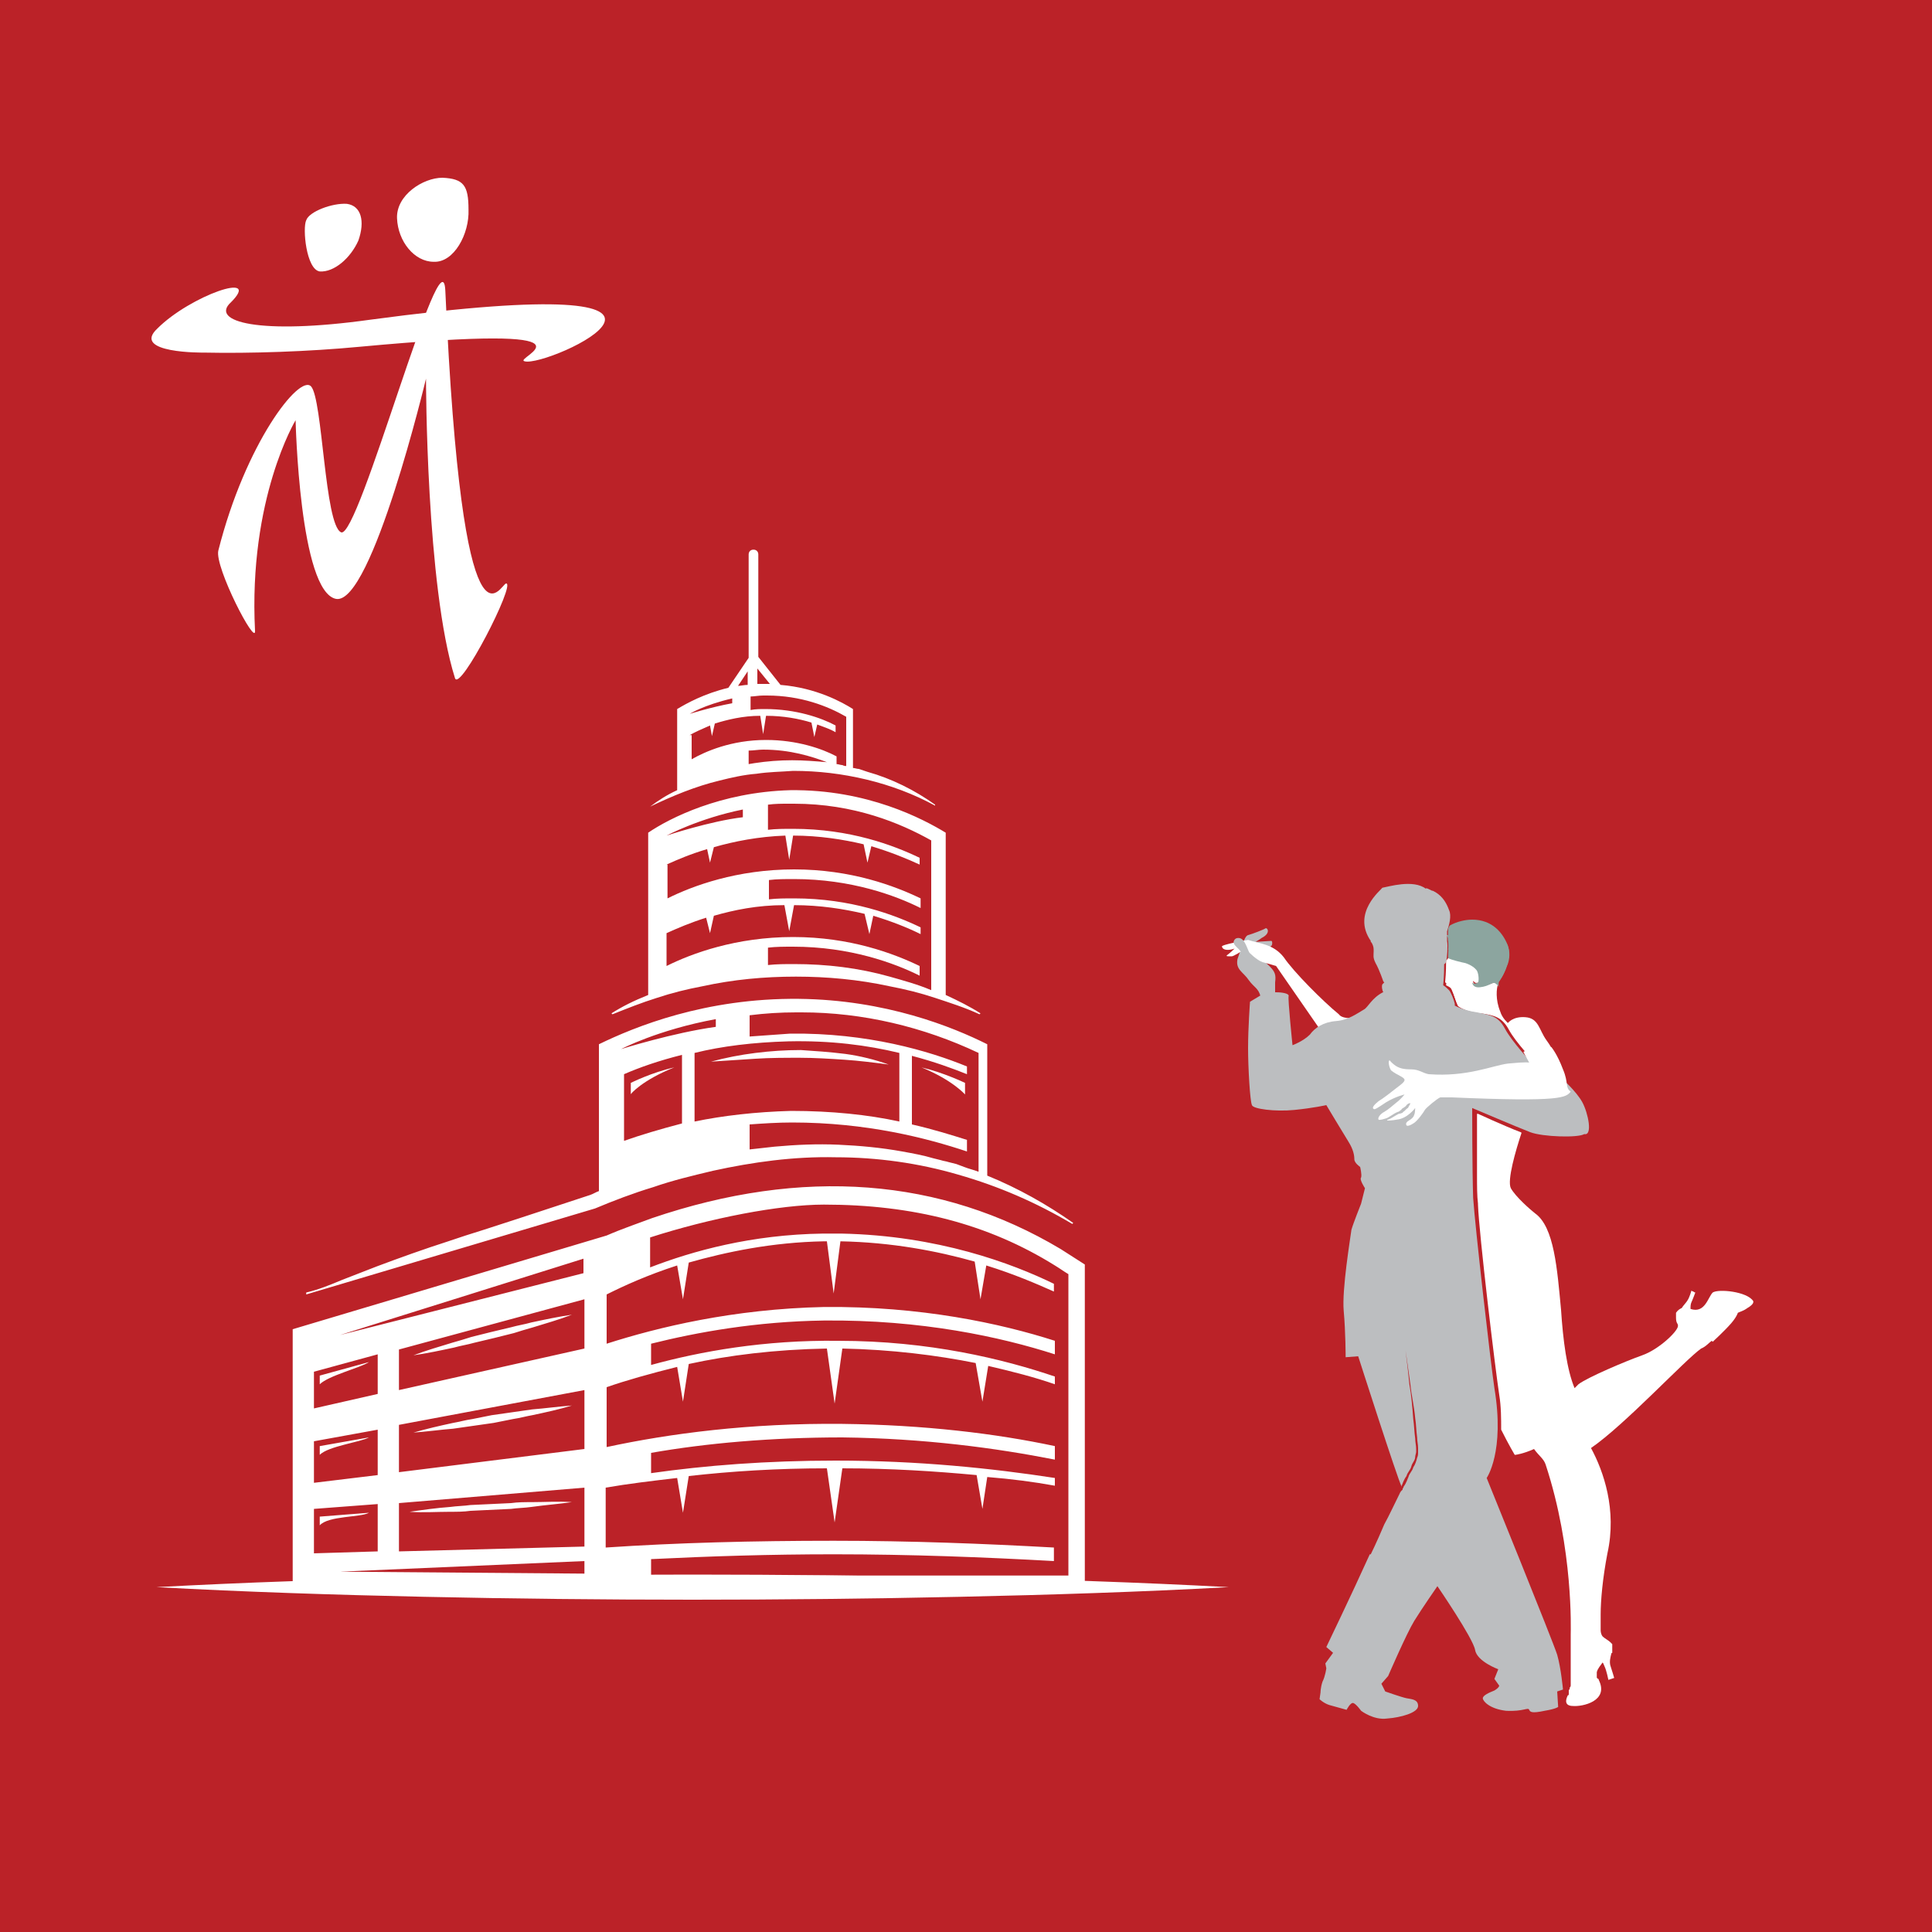 <?xml version="1.0" encoding="utf-8"?>
<!-- Generator: Adobe Illustrator 27.9.0, SVG Export Plug-In . SVG Version: 6.00 Build 0)  -->
<svg version="1.1" id="Layer_1" xmlns="http://www.w3.org/2000/svg" xmlns:xlink="http://www.w3.org/1999/xlink" x="0px" y="0px"
	 viewBox="0 0 200 200" style="enable-background:new 0 0 200 200;" xml:space="preserve">
<style type="text/css">
	.st0{fill:#BB2228;}
	.st1{fill:#FFFFFF;}
	.st2{fill-rule:evenodd;clip-rule:evenodd;fill:#FFFFFF;}
	.st3{fill-rule:evenodd;clip-rule:evenodd;fill:#8CA59F;}
	.st4{fill-rule:evenodd;clip-rule:evenodd;fill:#BCBEC0;}
</style>
<rect class="st0" width="200" height="200"/>
<g>
	<path class="st1" d="M26.4,65.3c0.1,1.7-4.2-6.6-3.8-8.3c2.8-11.1,8.4-18.3,9.6-17c1.2,1.3,1.4,14.3,3.1,15.1
		c1.8,0.9,10.5-31.7,10.8-25c1.8,40,5.7,30.3,6.3,30.3c1,0-4.8,11.3-5.3,9.8c-3-9.5-3-31-3-31S38.5,62.6,34.8,62
		c-3.8-0.7-4.2-18.5-4.2-18.5S25.7,51.6,26.4,65.3z"/>
	<path class="st1" d="M21.1,36.5c4.8,0.1,10.8-0.1,16.1-0.6c26.9-2.5,15.8,1.2,17.1,1.5c2.4,0.7,24.9-9.8-16-4.3
		c-11.5,1.6-16.6,0.2-14.4-1.8c3.3-3.3-4.2-0.7-7.6,2.7C13.5,36.6,21.1,36.5,21.1,36.5z"/>
	<path class="st1" d="M37.1,24.9c-0.8,1.8-2.5,3.3-4,3.2c-1.4-0.2-1.8-4.5-1.4-5.3c0.3-0.9,2.7-1.8,4.2-1.7
		C37.4,21.3,37.8,22.9,37.1,24.9z"/>
	<path class="st1" d="M48.5,21.7c0.1,2.5-1.5,5.5-3.6,5.4c-2,0-3.7-2.1-3.8-4.5c-0.1-2.4,2.7-4.2,4.7-4.2
		C48,18.5,48.5,19.2,48.5,21.7z"/>
</g>
<g id="Building_x5F_5">
	<path class="st1" d="M55.2,137.4c-0.7,0.2-1.4,0.4-2,0.6l-2,0.5l-2.1,0.5c-0.7,0.2-1.4,0.3-2.1,0.5c-1.4,0.3-2.8,0.6-4.2,0.8
		c1.3-0.5,2.7-0.9,4-1.3c0.7-0.2,1.4-0.4,2-0.6l2-0.5l2.1-0.5c0.7-0.2,1.4-0.3,2.1-0.5c1.4-0.3,2.8-0.6,4.2-0.8
		C57.9,136.6,56.5,137,55.2,137.4z M59.2,145.5c-1.4,0.1-2.8,0.3-4.1,0.4c-0.7,0.1-1.4,0.2-2.1,0.3l-2.1,0.3l-2,0.4
		c-0.7,0.1-1.4,0.3-2,0.4c-1.4,0.3-2.7,0.6-4.1,1c1.4-0.1,2.8-0.3,4.1-0.4c0.7-0.1,1.4-0.2,2.1-0.3l2.1-0.3l2-0.4
		c0.7-0.1,1.4-0.3,2-0.4C56.5,146.2,57.9,145.9,59.2,145.5z M59.2,155.5c-1.4-0.1-2.8,0-4.2,0c-0.7,0-1.4,0-2.1,0.1l-2.1,0.1
		l-2.1,0.1c-0.7,0.1-1.4,0.1-2.1,0.2c-1.4,0.1-2.8,0.3-4.2,0.5c1.4,0.1,2.8,0,4.2,0c0.7,0,1.4,0,2.1-0.1l2.1-0.1l2.1-0.1
		c0.7-0.1,1.4-0.1,2.1-0.2C56.4,155.8,57.8,155.7,59.2,155.5z M38.2,141l-5.1,1.4v0.9C34,142.4,37.3,141.6,38.2,141z M38.2,148.8
		l-5.1,0.9v0.9C34,149.7,37.3,149.3,38.2,148.8z M38.2,156.6l-5.1,0.4v0.9C34,156.9,37.3,157.1,38.2,156.6z M62.8,127.9
		c1.6-0.7,3.1-1.2,4.7-1.8c15.6-5.3,29.9-4.2,42.3,3.2c0.8,0.5,1.7,1.1,2.5,1.6v33.3h-82v-26.6L62.8,127.9z M62.8,139.1
		c5.3-1.7,13.1-3.6,22.5-3.8c10-0.1,18.3,1.7,23.9,3.5v1.4c-5.6-1.8-13.8-3.6-23.9-3.5c-7,0.1-13.1,1.2-17.9,2.4v2.2
		c5.1-1.4,11.7-2.6,19.4-2.5c9.4,0,17.1,1.9,22.4,3.7v0.8c-2-0.7-4.3-1.3-6.9-1.9l-0.6,3.7l-0.7-4c-4-0.8-8.7-1.4-13.8-1.5l-0.8,5.7
		l-0.8-5.7c-5.4,0.1-10.2,0.7-14.3,1.6l-0.6,3.9l-0.6-3.6c-2.8,0.7-5.3,1.4-7.3,2.1v6.2c6.5-1.4,14.8-2.5,24.4-2.4
		c8.5,0.1,15.9,1,22,2.3v1.4c-6.1-1.2-13.5-2.2-22-2.3c-7.4,0-14.1,0.6-19.8,1.6v2.1c5.6-0.8,12-1.3,19.1-1.3
		c8.6,0,16.2,0.8,22.7,1.8v0.8c-2.2-0.4-4.5-0.7-7-0.9l-0.5,3.3l-0.6-3.5c-4.3-0.4-8.9-0.7-13.9-0.7l-0.8,5.6l-0.8-5.6
		c-5.1,0-9.9,0.3-14.3,0.8l-0.6,3.8l-0.6-3.6c-2.6,0.3-5.1,0.6-7.4,1v6.2c7.4-0.5,15.3-0.7,23.6-0.7c8,0,15.6,0.3,22.8,0.7v1.4
		c-7.2-0.4-14.8-0.7-22.8-0.7c-6.6,0-12.8,0.2-18.9,0.5v1.7h43.2v-31.2c-0.5-0.3-0.9-0.6-1.4-0.9c-6.9-4.3-14.7-6.3-23.9-6.3
		c-4.6,0-11.8,1.4-18,3.4v3.1c4.4-1.7,10.5-3.4,17.9-3.5c0.1,0,0.2,0,0.2,0l0,0h1.7l0,0c10,0.2,17.7,3.1,22,5.2v0.8
		c-1.8-0.8-4.1-1.8-7-2.7l-0.6,3.5l-0.6-3.9c-3.9-1.1-8.6-2-13.9-2.1l-0.7,5.4l-0.7-5.4c-0.1,0-0.2,0-0.3,0
		c-5.4,0.1-10.1,1.1-14,2.2l-0.6,3.8l-0.6-3.5c-3.1,1-5.5,2.1-7.3,3V139.1z M60.4,130.3l-25.2,7.9l25.2-6.4V130.3z M60.5,134.5
		l-19.2,5.2v4.2l19.2-4.3V134.5z M60.5,143.9l-19.2,3.6v4.9l19.2-2.4V143.9z M60.5,154l-19.2,1.6v5l19.2-0.5V154z M60.5,162.9v-1.3
		l-25.3,1.1L60.5,162.9z M32.5,160.8l6.6-0.2v-4.9l-6.6,0.5V160.8z M32.5,153.5l6.6-0.8v-4.7l-6.6,1.2V153.5z M32.5,145.8l6.6-1.5
		v-4.1l-6.6,1.8V145.8z M87.5,109.1c1.5,0.2,3.1,0.6,4.5,1.1c-1.5-0.2-3.1-0.4-4.6-0.5c-1.5-0.1-3.1-0.2-4.6-0.2
		c-1.5,0-3.1,0-4.6,0.1c-1.5,0.1-3.1,0.2-4.6,0.3c1.5-0.4,3-0.7,4.6-0.9c1.6-0.2,3.1-0.3,4.7-0.3C84.4,108.8,85.9,108.9,87.5,109.1z
		 M99.9,113.3l0-1.2c0,0-2.3-1.1-4.5-1.6C98.6,111.8,99.9,113.3,99.9,113.3z M69.8,110.5c-2.3,0.5-4.5,1.6-4.5,1.6l0,1.2
		C65.2,113.3,66.5,111.8,69.8,110.5z M35.4,132.5l1.8-0.7l1.8-0.7c2.4-0.9,4.9-1.8,7.4-2.6c0.6-0.2,1.2-0.4,1.8-0.6l1.9-0.6l3.7-1.2
		l7.3-2.4c0.3-0.1,0.6-0.3,0.9-0.4v-15.2c3.7-1.8,11-4.8,20.7-4.7c9,0.1,15.9,2.9,19.5,4.7c0,4.5,0,9.1,0,13.6
		c3.2,1.3,6.2,3,8.9,4.9l-0.1,0.1c-3.7-2.2-7.6-3.9-11.8-5.1c-4.1-1.2-8.4-1.8-12.7-1.8c-4.3-0.1-8.6,0.5-12.7,1.4
		c-2.1,0.5-4.2,1-6.2,1.7c-2,0.6-4.1,1.4-6,2.2l0,0l0,0l-29.9,8.9l0-0.2C33,133.5,34.2,133,35.4,132.5z M77.5,119
		c0.9-0.1,1.8-0.2,2.7-0.3c2.2-0.2,4.4-0.3,6.6-0.2c2.2,0.1,4.4,0.3,6.6,0.7c1.1,0.2,2.2,0.4,3.2,0.7l0.8,0.2
		c0.3,0.1,0.5,0.1,0.8,0.2l0.8,0.2c0.3,0.1,0.5,0.2,0.8,0.3c0.5,0.2,1,0.3,1.5,0.5V109c-5.7-2.7-12-4.2-18.3-4.2c-0.2,0-0.4,0-0.6,0
		c-1.6,0-3.2,0.1-4.8,0.3v2.2c1.3-0.1,2.7-0.2,4.2-0.3c8-0.1,14.4,1.8,18.3,3.4v0.8c-1.5-0.6-3.4-1.3-5.7-1.9v7.1
		c2.2,0.5,4.1,1.1,5.7,1.6v1.2c-4.2-1.4-10.4-3-18.1-3c-1.5,0-3,0.1-4.4,0.2V119z M71.9,116.1c2.9-0.6,6.3-1,10-1.1
		c4.2,0,8,0.4,11.2,1.1V109c-3.3-0.8-7.1-1.3-11.5-1.2c-3.6,0.1-6.9,0.5-9.7,1.2V116.1z M64.6,118.1c1.7-0.6,3.7-1.2,6-1.8v-7.1
		c-2.4,0.6-4.4,1.3-6,2V118.1z M74.1,106.3v-0.8c-6,1.1-9.8,3.1-9.8,3.1S69.7,106.9,74.1,106.3z M63.3,104.9l0.1,0.1
		c1.5-0.6,3-1.2,4.6-1.7c1.5-0.5,3.1-0.9,4.7-1.2c3.2-0.7,6.4-1,9.7-1c3.2,0,6.5,0.3,9.7,1c1.6,0.3,3.2,0.7,4.7,1.2
		c1.5,0.5,3.1,1,4.6,1.7l0.1-0.1c-1.1-0.7-2.3-1.3-3.6-1.9c0-5.6,0-11.2,0-16.8c-2.3-1.4-8.1-4.5-16.1-4.4
		c-7.2,0.2-12.5,2.9-14.7,4.4V103C65.6,103.6,64.4,104.2,63.3,104.9z M69,89.5c1.1-0.5,2.5-1.1,4.2-1.6l0.3,1.4l0.4-1.6
		c2.1-0.6,4.6-1.1,7.4-1.2l0.4,2.5l0.4-2.5c2.7,0,5.2,0.4,7.3,0.9l0.4,1.9l0.4-1.7c2,0.6,3.7,1.3,5,1.9v-0.7c-2.7-1.3-7.2-3-13.1-3
		c-0.9,0-1.8,0-2.6,0.1v-2.6c0.7-0.1,1.4-0.1,2.1-0.1c0.2,0,0.4,0,0.6,0c6.2,0,11,2,14.2,3.8v15.5c-1.4-0.6-2.9-1-4.3-1.4
		c-3.2-0.9-6.5-1.3-9.9-1.3c-0.9,0-1.8,0-2.7,0.1v-1.8c0.8-0.1,1.7-0.1,2.6-0.1c5.9,0,10.5,1.7,13.1,3v-1c-2.7-1.3-7.2-3-13.1-3
		c-5.9,0-10.5,1.7-13.1,3v-3.4c1.1-0.5,2.5-1.1,4.1-1.6l0.4,1.6l0.4-1.8c2.1-0.6,4.5-1.1,7.3-1.1l0.5,2.7l0.5-2.7
		c2.7,0,5.2,0.4,7.3,0.9l0.5,2.1l0.4-1.9c2,0.6,3.7,1.3,4.9,1.9v-0.7c-2.7-1.3-7.2-3-13.1-3c-0.9,0-1.8,0-2.6,0.1v-2
		c0.8-0.1,1.7-0.1,2.6-0.1c5.9,0,10.5,1.7,13.1,3v-1c-2.7-1.3-7.2-3-13.1-3c-5.9,0-10.5,1.7-13.1,3V89.5z M69,86.5
		c0,0,3.4-1.8,7.9-2.7v0.8C73.5,85,69,86.5,69,86.5z M67.3,83.5L67.3,83.5c2.3-1.1,4.7-2.1,7.2-2.7c1.2-0.3,2.5-0.6,3.8-0.7
		c1.3-0.2,2.5-0.2,3.8-0.3c2.6,0,5.1,0.3,7.6,0.9c2.5,0.6,4.9,1.5,7.1,2.7l0-0.1c-2.1-1.5-4.5-2.7-7-3.4l-0.9-0.3
		c-0.2,0-0.4-0.1-0.6-0.1c0-2,0-4.1,0-6.1c-1.1-0.7-3.8-2.2-7.5-2.5L78.5,68V57.4c0-0.3-0.2-0.5-0.5-0.5s-0.5,0.2-0.5,0.5v10.7
		l-2.1,3.1c-2.5,0.6-4.3,1.6-5.3,2.2v8.4C69,82.3,68.1,82.9,67.3,83.5z M77.4,70.9c-0.4,0-0.7,0.1-1,0.1l1-1.5V70.9z M79.7,70.8
		c-0.3,0-0.7,0-1,0c-0.1,0-0.2,0-0.3,0v-1.6L79.7,70.8z M77.5,77.7c0.5,0,1-0.1,1.5-0.1c2.8,0,5,0.7,6.6,1.3
		c-1.2-0.1-2.4-0.2-3.6-0.2c-1.3,0-2.6,0.1-3.9,0.3l-0.6,0.1V77.7z M71.4,76.1c0.5-0.3,1.2-0.6,2.1-1l0.2,1.1l0.3-1.3
		c1.3-0.4,2.9-0.8,4.7-0.8l0.3,1.9l0.3-1.9c1.8,0,3.4,0.3,4.7,0.7l0.3,1.5l0.3-1.3c0.8,0.3,1.4,0.5,1.9,0.8v-0.7
		c-1.5-0.8-4.1-1.7-7.3-1.7c-0.5,0-1,0-1.5,0.1v-1.4c0.4,0,0.8-0.1,1.3-0.1c0.1,0,0.2,0,0.4,0c3.5,0,6.3,1.1,8.2,2.2v5.1
		c-0.1,0-0.2,0-0.4-0.1c-0.2,0-0.4-0.1-0.6-0.1v-0.8c-1.5-0.8-4.1-1.7-7.3-1.7c-3.6,0-6.3,1.2-7.7,2V76.1z M71.4,73.9
		c0,0,1.4-0.9,4.4-1.6v0.5C73.6,73.2,71.4,73.9,71.4,73.9z"/>
	<path class="st1" d="M127.2,164.3c-9.3-0.5-18.5-0.8-27.8-1c-9.2-0.2-18.5-0.3-27.7-0.3c-9.3,0-18.5,0.1-27.8,0.3
		c-9.2,0.2-18.5,0.5-27.7,1c9.2,0.5,18.5,0.8,27.7,1c9.3,0.2,18.5,0.3,27.8,0.3c9.2,0,18.5-0.1,27.7-0.3
		C108.7,165.1,118,164.8,127.2,164.3z"/>
</g>
<g>
	<path class="st2" d="M177.3,133.8c-0.5,0.5-0.8,2.2-2.3,1.7c0-0.2,0-0.5,0.1-0.7c0.1-0.2,0.4-1,0.4-1s-0.1,0-0.2-0.1
		c-0.1,0-0.2-0.1-0.2-0.1s-0.2,0.7-0.4,1c-0.1,0.2-0.5,0.6-0.6,0.8c-0.2,0.1-0.4,0.2-0.6,0.5c0,0,0,0,0,0.1l0,0v0.1l0,0
		c0,0.1,0,0.1,0,0.2l0,0v0.1c0,0.6,0.2,0.6,0.2,0.8c0,0,0,0,0,0.1c-0.1,0.6-2,2.4-3.7,3c-1.7,0.6-5.7,2.3-6.6,3
		c-0.1,0.1-0.2,0.2-0.4,0.4c-0.8-1.9-1.2-5-1.4-8.1c-0.4-4.2-0.7-8.6-2.7-10c-0.5-0.4-2-1.7-2.5-2.6c-0.4-0.8,0.5-3.9,1.1-5.7
		c0,0,0-0.1-0.1-0.1c-1.8-0.7-4.4-1.9-4.4-1.9l0,0c0,0,0,0-0.1,0c0,0,0,0,0,0.1v2.4v2.4v0.6c0,0.2,0,0.5,0,0.7c0,1.3,0,2.3,0.1,3.1
		v0.1c0.1,3,1.8,17.1,2.2,19.7c0.2,1.2,0.2,2.5,0.2,3.6l0,0c0.8,1.6,1.4,2.6,1.4,2.6s0,0,0.1,0l0,0c0,0,0.8-0.1,1.9-0.6
		c0.5,0.7,1,1,1.2,1.6c2.9,8.8,2.6,17.2,2.6,17.6c0,0.1,0,0.4,0,0.6l0,0v0.2l0,0c0,1.8,0,4.5,0,4.5s0,0.1-0.1,0.2l0,0l0,0l0,0l0,0
		l0,0l0,0l0,0c0,0,0,0,0,0.1l0,0c0,0.1-0.1,0.1-0.1,0.2l0,0c0,0,0,0,0,0.1l0,0c0,0,0,0,0,0.1l0,0c0,0,0,0,0,0.1l0,0c0,0,0,0,0,0.1
		c0,0,0,0.1-0.1,0.1c-0.5,1,0.2,1.1,0.5,1.1c1,0.1,3.8-0.5,2.7-2.7c0-0.1,0-0.1-0.1-0.1l0,0c0,0,0-0.1-0.1-0.1l0,0v-0.1l0,0v-0.1
		l0,0v-0.1l0,0c0-0.1,0-0.2,0-0.2l0,0v-0.1l0,0c0.1-0.4,0.4-0.7,0.6-1c0.1,0.1,0.1,0.2,0.2,0.4c0.2,0.4,0.4,1.4,0.4,1.4l0.6-0.2
		c0,0-0.2-0.7-0.4-1.3c-0.1-0.4,0-0.8,0.1-1.2c0,0,0-0.1,0.1-0.1l0,0c0,0,0,0,0-0.1l0,0v-0.1l0,0l0,0l0,0v-0.1l0,0l0,0l0,0
		c0,0,0,0,0-0.1l0,0l0,0c0,0,0,0,0-0.1l0,0c0,0,0,0,0-0.1l0,0v-0.1v-0.1l0,0c0,0,0,0,0-0.1l0,0c0,0,0,0-0.1-0.1l0,0c0,0,0,0-0.1-0.1
		l0,0c-0.2-0.2-0.6-0.4-0.8-0.6l0,0c-0.1-0.1-0.2-0.4-0.2-0.6s0-0.6,0-1v-0.7c0-1.4,0.2-3.7,0.7-6.3c1-4.5-0.4-8.5-1.7-10.9
		c3.5-2.4,9.7-9.1,11.4-10.3c0.5-0.2,0.8-0.6,1.1-0.8l0.1,0.1l0,0c0,0,1.2-1.1,1.9-1.9c0.6-0.7,0.7-1.1,0.7-1.1
		c0.2-0.1,0.6-0.2,1-0.5c0.2-0.1,0.6-0.4,0.6-0.6l0,0c0,0,0,0,0-0.1C180.9,133.7,177.9,133.4,177.3,133.8z"/>
	<path class="st2" d="M160.1,107.7c-0.8-1.1-0.8-2.3-2.2-2.4c-1.3-0.1-1.8,0.6-1.8,0.6s-0.6-0.5-0.8-1.2c-0.5-1.2-0.4-2.4-0.2-2.9
		l-0.1-0.1c-0.2-0.2-0.5,0.2-1.6,0.4c-1,0.1-1-0.8-0.8-0.5c0,0.2,0.5,0.2,0.6,0c0.1-0.1,0.1-0.8-0.1-1.2c-0.2-0.4-0.6-0.6-1.2-0.8
		c-0.5-0.1-1.3-0.2-1.8-0.5l0,0c0,0.1,0,0.2-0.1,0.4c-0.1,0.1-0.1,0.2-0.2,0.2c0,0.4,0,1.2-0.1,2.3c0.2,0.1,0.5,0.2,0.6,0.5
		c0.2,0.4,0.5,1.4,0.6,1.6l0.1,0.1c0,0,0.8,0.6,2.3,0.7c1.4,0.2,2.2,0.4,2.9,1.7c0.7,1.3,2.6,3.3,3.6,4.4l0.1,0.1l0,0c0,0,0,0,0.1,0
		l0,0c0,0,0,0,0.1,0l0,0l0,0l0,0l0,0l0,0l0,0l0,0l0,0l0,0l0,0l0,0l0,0l0,0l0,0l0,0l0,0l0,0l0,0l0,0c0,0,0,0,0.1,0l0,0c0,0,0,0,0.1,0
		l0,0c0,0,0,0,0.1,0l0,0c0,0,0,0,0.1,0l0,0l1.1-0.6C161.9,111,160.8,108.6,160.1,107.7z"/>
	<path class="st2" d="M153.3,102c-1,0.1-1-0.8-0.8-0.5c0,0.2,0.5,0.2,0.6,0c0.1-0.1,0.1-0.8-0.1-1.2c-0.2-0.4-0.6-0.6-1.2-0.8
		c-0.5-0.1-1.3-0.2-1.8-0.5c0,0.1,0,0.2-0.1,0.2c-0.1,0.1-0.1,0.2-0.2,0.2c0,0.4,0,1.2-0.1,2.3c0.2,0.1,0.5,0.2,0.6,0.5
		c0.2,0.4,0.5,1.4,0.6,1.6l0.1,0.1c0,0,0.5,0.2,1.2,0.5c0.2-0.1,0.5-0.2,0.6-0.4c0.7-0.6,1.2-1.2,1.3-1.6c0-0.1,0.1-0.5,0.1-0.7
		C153.7,102,153.5,102,153.3,102z"/>
	<path class="st3" d="M149.9,96.3c0,0.1,0,0.2,0,0.4c0,0.2,0,0.5,0,0.6c0.1,0.4,0,1.3,0,1.9c0.5,0.2,1.3,0.4,1.8,0.5
		c0.6,0.2,1,0.5,1.2,0.8c0.2,0.4,0.2,1.1,0.1,1.2c-0.1,0.1-0.5,0.2-0.6,0c0-0.2-0.1,0.6,0.8,0.5c1-0.1,1.3-0.6,1.6-0.4
		s0.4,0.4,0.4,0.4s-0.2-0.4,0.1-0.8c0.4-0.5,1.2-2.2,0.8-3.5c-0.5-1.3-1.6-2.7-3.7-2.7c-0.7,0-1.6,0.2-2.3,0.6
		C150,95.9,149.9,96.1,149.9,96.3z"/>
	<path class="st3" d="M149.9,97.3c0,0.2,0.1,0.6,0,1l5.3,3.3c0,0,0.5-0.7,0.8-1.6c0.4-0.8,0.7-3.3-2.2-3.2c-1.4,0.1-2.9,0-4.1,0
		C149.9,97,149.9,97.1,149.9,97.3z"/>
	<path class="st4" d="M130.4,103.2c0.4-0.2,1-0.4,1.6-0.4c0-0.4,0-0.7,0-1.1c0.1-0.8,0-1.1-0.6-1.7c-0.6-0.6-0.8-0.6-1.2-1
		c-0.1-0.1-0.2-0.1-0.2-0.2c0,0,0-0.2,0.1-0.5c0.1-0.2,0.6-0.1,1-0.2c0.4-0.1,0.6-0.1,0.6-0.5c0-0.2-0.1-0.2-0.1-0.2l-1.6,0.1
		c0.1-0.1,0.2-0.1,0.6-0.4c1-0.5,0.6-1.1,0.4-1c-0.1,0.1-1.4,0.6-1.8,0.7c-0.4,0.1-0.7,1.4-1.1,2.5c-0.2,1.1,0.6,1.3,1.2,2.2
		c0.5,0.7,1,0.8,1.2,1.7C130.3,103.4,130.3,103.2,130.4,103.2z"/>
	<path class="st2" d="M138.6,105c-1.6-1.3-4.7-4.4-5.7-5.9c-1.1-1.4-2.5-1.4-3.7-1.8c0,0-2.9,0.5-2.7,0.7c0.1,0.4,0.7,0.4,1.3,0.2
		c-0.4,0.4-0.8,0.7-0.8,0.7c-0.1,0.1,0.1,0.1,0.5,0.1c0.2,0,1-0.5,1.4-0.8c0.4,0.4,1.2,1.2,1.8,1.4c0.4,0.1,1.4,0.4,1.4,0.4
		s2.9,4.2,4.5,6.5c0.5-0.4,1.2-0.6,2-0.7c0.5,0,1-0.1,1.3-0.4C139.3,105.4,138.8,105.3,138.6,105z"/>
	<path class="st4" d="M163.8,114.1c-0.6-1.1-2.2-2.6-2.4-2.6c-0.2,0-1,0.4-2-0.6c-1-1-2.9-3.1-3.6-4.4c-0.7-1.3-1.4-1.4-2.9-1.7
		c-1.4-0.2-2.3-0.7-2.3-0.7v-0.2c-0.1-0.4-0.4-1.2-0.6-1.4c-0.1-0.1-0.4-0.4-0.6-0.5c0.1-1.1,0.1-1.8,0.1-2.2c0.1,0,0.1-0.1,0.2-0.2
		c0.1-0.4,0.2-1.7,0.1-2.2c0-0.1,0-0.4,0-0.6c0-0.1,0-0.2,0-0.4c0.2-0.6,0.5-1.6,0.2-2.2c-0.5-1.4-1.3-1.8-1.7-2
		c0,0.1-0.7-0.4-0.7-0.2c-1.3-1-3.9-0.2-4.5-0.1c-0.1,0.2-3.2,2.6-1.2,5.5l0,0c0,0,0,0,0,0.1l0.1,0.1c0.1,0.2,0.2,0.4,0.2,0.7
		c0,0.1,0,0.2,0,0.2c0,0.4-0.1,0.6,0.2,1.2c0.4,0.7,0.8,1.9,0.8,1.9l0,0l0.1,0.1c-0.1,0.1-0.2,0.2-0.2,0.2c-0.1,0.2,0,0.7,0.1,0.8
		c-1.2,0.6-1.6,1.6-2,1.8c-0.7,0.4-1.6,1.1-2.9,1.2c-1.3,0.1-2.2,0.7-2.7,1.4c-0.7,0.7-1.8,1.1-1.8,1.1s-0.5-4.8-0.4-5.1
		c0.1-0.4-2-0.6-3,0c-1,0.6-1,0.6-1,0.6s-0.2,2.7-0.2,4.8c0,2,0.2,5.5,0.4,5.9c0.1,0.4,2.4,0.7,4.4,0.5c2-0.2,3.3-0.5,3.3-0.5
		s1.8,3,2.3,3.8s0.6,1.4,0.6,1.8c0,0.4,0.6,0.8,0.6,0.8s0.2,0.8,0.1,1.1c-0.2,0.2,0.4,1.1,0.4,1.1l-0.4,1.6c0,0-0.8,2-1,2.7
		c-0.1,0.8-1,6.2-0.8,8.4s0.2,4.8,0.2,4.8l1.3-0.1c0,0,4.1,12.8,4.5,13.5v-0.1c0.1-0.2,0.2-0.6,0.5-1c0.1-0.4,0.4-0.6,0.5-1
		c0.1-0.4,0.4-0.6,0.4-1c0-0.1,0.1-0.4,0.1-0.5v-0.1v-0.1V150c0-0.4-0.1-0.7-0.1-1.1c-0.1-0.7-0.1-1.3-0.2-2
		c-0.1-1.3-0.2-2.5-0.4-3.6c-0.2-2-0.4-3.5-0.4-3.5s0.2,1.3,0.5,3.5c0.1,1.1,0.4,2.3,0.5,3.5c0.1,0.6,0.1,1.3,0.2,2
		c0,0.4,0.1,0.7,0.1,1.1v0.2v0.1v0.1c0,0.2,0,0.4-0.1,0.6c-0.1,0.4-0.2,0.7-0.4,1c-0.1,0.4-0.4,0.6-0.5,1c-0.1,0.2-0.2,0.6-0.5,1
		c0,0.1-0.1,0.2-0.1,0.2v0.1c0,0,0,0-0.2,0.2c0,0.1-0.1,0.1-0.1,0.2c-0.6,1.2-1.1,2.3-1.6,3.2c-0.8,1.9-1.4,3.1-1.4,3.1h-0.1
		c-1.9,4.2-4.5,9.6-4.5,9.6l0.7,0.6l-0.8,1.1l0.1,0.5c0,0-0.1,0.8-0.4,1.4c-0.2,0.6-0.2,1.1-0.2,1.1l-0.1,0.7c0,0,0.4,0.4,1,0.6
		c0.7,0.2,1.8,0.5,1.8,0.5s0.4-0.8,0.7-0.7s0.8,0.8,0.8,0.8s1.3,1,2.7,0.8c1.4-0.1,3.2-0.6,3.2-1.3c0-0.7-0.7-0.7-1.2-0.8
		c-0.5-0.1-2.2-0.7-2.2-0.7l-0.4-0.8l0.7-0.8c0,0,1.9-4.4,2.7-5.7c0.8-1.3,2.4-3.6,2.4-3.6s3.7,5.4,3.9,6.6c0.2,1.2,2.4,2,2.4,2
		l-0.4,1l0.5,0.7c0,0,0,0.2-0.5,0.5c-0.5,0.2-1.2,0.5-1.2,0.8s0.7,1.1,2.4,1.3c1.8,0.1,2.3-0.4,2.4-0.1c0.1,0.2,0.2,0.4,1.6,0.1
		c1.2-0.2,1.4-0.4,1.4-0.4l-0.1-1.6l0.6-0.2c0,0-0.2-2.2-0.6-3.6c-0.4-1.3-7.3-18.3-7.3-18.3s1.9-2.7,0.8-9.3
		c-0.4-2.7-2-16.7-2.2-19.7c-0.1-3-0.1-9.3-0.1-9.3s4.7,2,6,2.5c1.3,0.5,5,0.6,5.6,0.2C164.9,117.6,164.4,115.2,163.8,114.1z"/>
	<path class="st4" d="M128.2,97.1c-0.1,0-0.4,0-0.5,0.4c0,0.4,0.5,0.6,0.8,1.1c0.2,0.6,0.4,0.6,0.5,1.2c0.1,0.6,0.6,1.4,0.6,1.4
		s0.6,0.4,0.8,0.4c0.4,0.1,1.7-0.2,1.4-0.8c-0.1-0.5-1.9-1.2-2.4-2C129,97.9,128.8,97.1,128.2,97.1z"/>
	<path class="st2" d="M161.8,110.7c-0.6-1.6-1.2-2.3-1.2-2.3s-0.2-0.1-1.2,0c-1,0-1.7,0.5-1.7,0.5l0.6,1.1c0,0-0.2-0.1-2.2,0.1
		c-1.6,0.2-4.2,1.4-8.2,1.1c-0.6-0.1-1-0.5-1.8-0.5c-0.8,0-1.3-0.1-1.8-0.5c-0.5-0.4-0.4-0.5-0.5-0.4c-0.1,0.1,0,0.7,0.2,1
		c0.6,0.5,1.4,0.7,1.4,1c0,0.2-0.4,0.5-0.8,0.8c-0.5,0.4-1.4,1.1-1.9,1.4c-0.5,0.4-0.7,0.7-0.5,0.8c0.1,0.1,0.4-0.1,1.3-0.7
		c1-0.6,1.9-0.8,1.9-0.8s-0.4,0.5-0.8,0.8c-0.5,0.4-0.8,0.7-1.3,1c-0.4,0.2-0.7,0.6-0.6,0.8c0.1,0.1,0.7-0.1,0.7-0.1l0,0
		c0.4-0.1,0.8-0.5,1.3-0.7c0.1,0,0.2-0.1,0.2-0.1c0.1-0.1,0.2-0.1,0.2-0.2c0.1-0.1,0.4-0.2,0.5-0.4c0.1-0.1,0.2-0.2,0.4-0.2
		c0.1-0.1,0.1-0.1,0.1-0.1l0,0c0,0,0,0-0.1,0.1c0,0.1-0.1,0.2-0.2,0.4c0,0.1-0.1,0.1-0.2,0.2c-0.1,0.1-0.1,0.1-0.2,0.2
		c-0.1,0.1-0.2,0.1-0.2,0.2c-0.1,0-0.2,0.1-0.4,0.1c-0.4,0.2-0.8,0.5-1.1,0.6c0,0-0.1,0-0.1,0.1c0.1,0,0.5,0,1-0.1
		c1.1-0.1,1.9-1.2,1.9-1.2s0,0.5-0.1,0.7c-0.1,0.4-0.6,0.6-0.7,0.7c-0.1,0.1-0.2,0.2-0.1,0.4c0.1,0.1,0.4,0,0.7-0.2
		c0.4-0.2,1.1-1.2,1.2-1.4c0.1-0.2,1.3-1.2,1.6-1.3c0,0,0,0,0.1,0c0,0,0.7,0,1.1,0c11.5,0.5,11.8,0,12.3-0.6
		C162,112.6,162.4,112.1,161.8,110.7z"/>
</g>
</svg>
